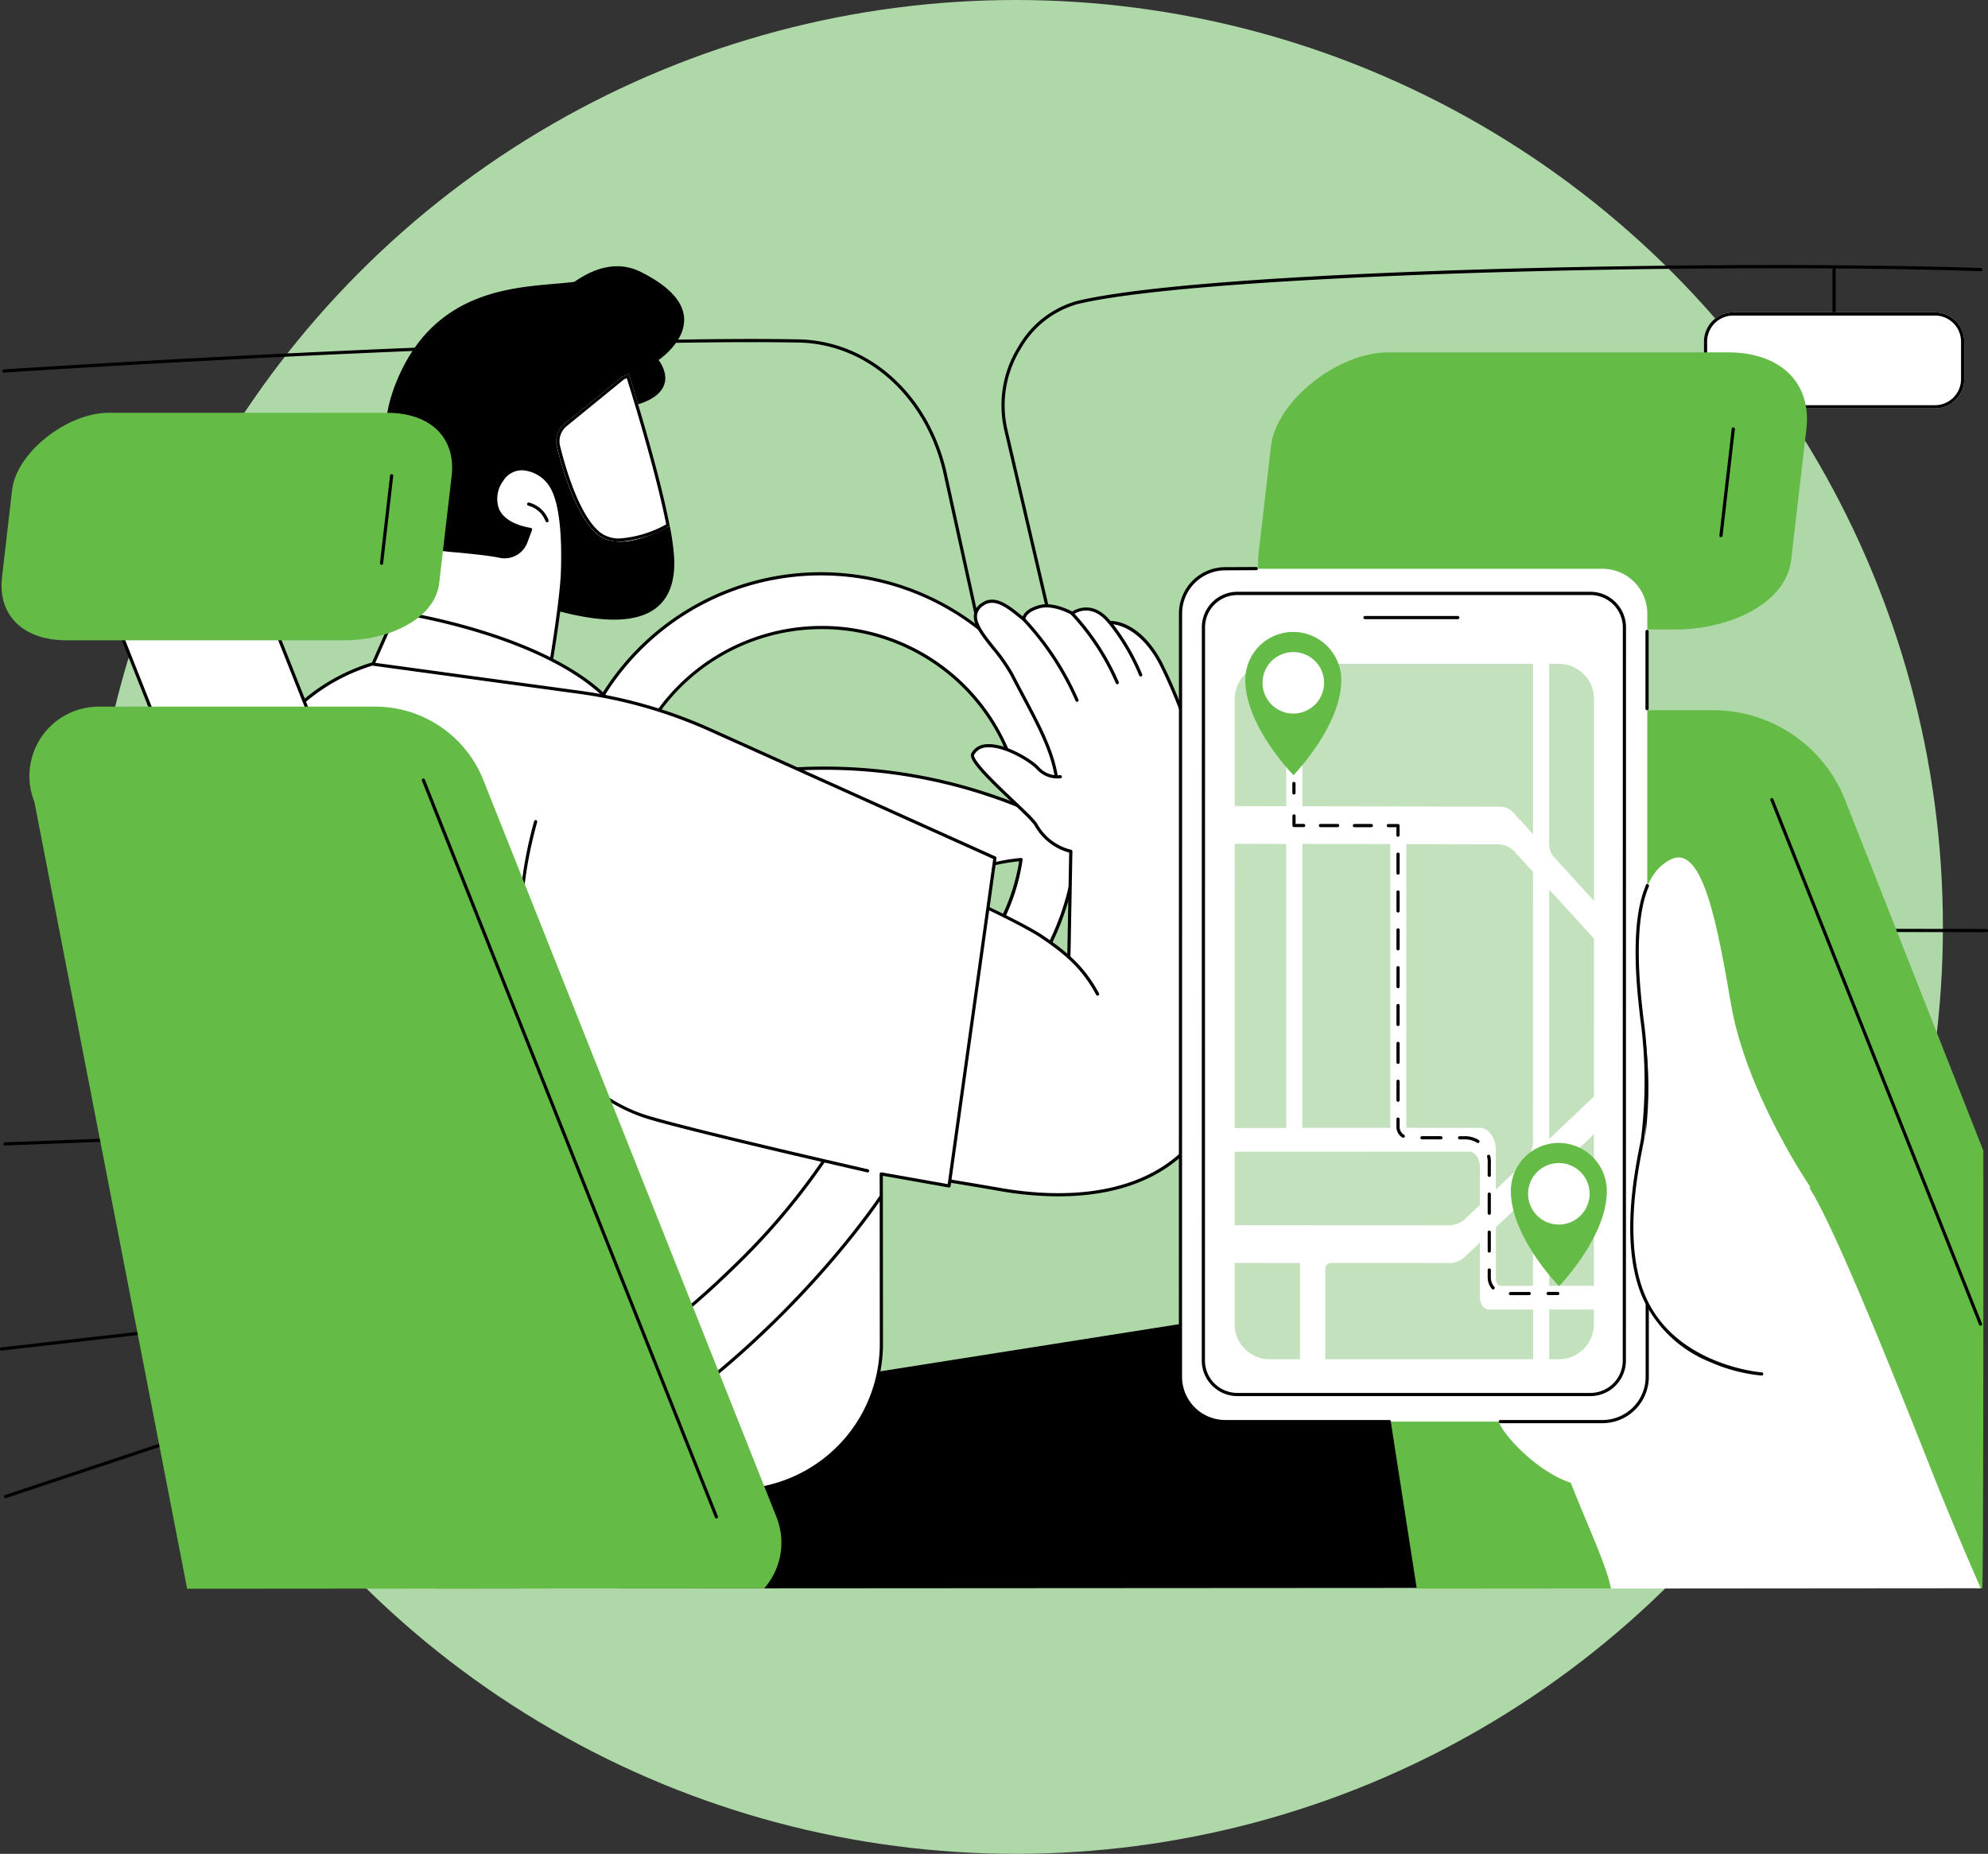 <svg id="Communication-with-mobile-workers" xmlns="http://www.w3.org/2000/svg" xmlns:xlink="http://www.w3.org/1999/xlink" width="273.721" height="255.305" viewBox="0 0 273.721 255.305">
  <rect x="0" y="0" width="273.721" height="255.305" fill="#333333" stroke="none"/>
  <defs>
    <style>
      .cls-1 {
        fill: none;
      }

      .cls-2 {
        fill: #afd8a8;
      }

      .cls-3 {
        clip-path: url(#clip-path);
      }

      .cls-4 {
        fill: #fff;
      }

      .cls-5 {
        fill: #64bb46;
      }

      .cls-6 {
        fill: #c2e1bc;
      }
    </style>
    <clipPath id="clip-path">
      <rect id="Rectangle_16814" data-name="Rectangle 16814" class="cls-1" width="273.721" height="182.293"/>
    </clipPath>
  </defs>
  <circle id="Ellipse_253" data-name="Ellipse 253" class="cls-2" cx="127.652" cy="127.652" r="127.652" transform="translate(12.208)"/>
  <g id="Component_4_1" data-name="Component 4 – 1" transform="translate(0 36.506)">
    <g id="Group_30858" data-name="Group 30858" class="cls-3">
      <path id="Path_40011" data-name="Path 40011" d="M340.768,12.775a.22.22,0,0,1-.22-.22V.735a.22.22,0,1,1,.44,0V12.555a.22.22,0,0,1-.22.22" transform="translate(-88.238 -0.133)"/>
      <path id="Path_40012" data-name="Path 40012" class="cls-4" d="M348.478,8.789h-27.8a4.025,4.025,0,0,0-4.019,4.031v5.162a4.025,4.025,0,0,0,4.019,4.031h27.8a4.025,4.025,0,0,0,4.019-4.031V12.82a4.025,4.025,0,0,0-4.019-4.031" transform="translate(-82.048 -2.277)"/>
      <path id="Path_40013" data-name="Path 40013" d="M348.478,9.228a3.59,3.59,0,0,1,3.579,3.592v5.162a3.59,3.59,0,0,1-3.579,3.592h-27.8a3.59,3.59,0,0,1-3.579-3.592V12.82a3.59,3.59,0,0,1,3.579-3.592Zm0-.439h-27.8a4.025,4.025,0,0,0-4.019,4.031v5.162a4.025,4.025,0,0,0,4.019,4.031h27.8a4.025,4.025,0,0,0,4.019-4.031V12.82a4.025,4.025,0,0,0-4.019-4.031" transform="translate(-82.048 -2.277)"/>
      <path id="Path_40014" data-name="Path 40014" d="M.761,219.717a.22.22,0,0,1-.07-.428L57.405,200.4a3.785,3.785,0,0,0,1.353-6.378,3.724,3.724,0,0,0-2.828-.976L.244,199.389a.22.22,0,1,1-.05-.436l55.694-6.344a4.21,4.21,0,0,1,4.536,4.159,4.2,4.2,0,0,1-2.88,4.048L.831,219.706a.228.228,0,0,1-.07.011" transform="translate(0 -49.902)"/>
      <path id="Path_40015" data-name="Path 40015" d="M321.719,91.866l-110.581-.134a9.575,9.575,0,0,1-10.244-7.27L186.486,22.7a15.238,15.238,0,0,1,1.942-11.471,13.473,13.473,0,0,1,8.081-6.292C207.747,2.27,236.567,1.065,252.746.583c23.728-.706,50.516-.777,68.247-.18a.22.22,0,0,1-.007.439h-.007C284.558-.383,214.353,1.154,196.61,5.364a13.031,13.031,0,0,0-7.808,6.094,14.8,14.8,0,0,0-1.89,11.14L201.321,84.36a9.134,9.134,0,0,0,9.783,6.933h.023l110.592.134a.22.22,0,1,1,0,.439" transform="translate(-48.217 0)"/>
      <path id="Path_40016" data-name="Path 40016" d="M.792,124.807a.22.22,0,0,1-.008-.439l143.545-5.431a3.332,3.332,0,0,0,2.615-1.368,5.168,5.168,0,0,0,.872-4.372L129.938,31.909c-2.508-10.4-10.507-17.51-19.9-17.682C86.858,13.8,37.466,15.985.652,18.365a.223.223,0,0,1-.234-.205.22.22,0,0,1,.205-.233c36.823-2.38,86.233-4.566,109.419-4.139,9.6.177,17.767,7.419,20.324,18.023L148.243,113.1a5.6,5.6,0,0,1-.954,4.741,3.761,3.761,0,0,1-2.952,1.537L.8,124.807H.792" transform="translate(-0.108 -3.558)"/>
      <path id="Path_40017" data-name="Path 40017" class="cls-4" d="M140.46,57.385a35.239,35.239,0,1,0,35.092,35.239A35.166,35.166,0,0,0,140.46,57.385m0,7.4a27.769,27.769,0,0,1,27.552,24.75,71.514,71.514,0,0,0-55.139.3,27.773,27.773,0,0,1,27.587-25.05M113.033,96.7a25.373,25.373,0,0,1,23.462,23.477A27.8,27.8,0,0,1,113.033,96.7m31.8,23.418a25.377,25.377,0,0,1,23.054-23.388,27.8,27.8,0,0,1-23.054,23.388" transform="translate(-27.301 -14.869)"/>
      <path id="Path_40018" data-name="Path 40018" d="M140.383,128.007a35.459,35.459,0,1,1,35.312-35.459,35.426,35.426,0,0,1-35.312,35.459m0-70.478a35.02,35.02,0,1,0,34.872,35.019,34.986,34.986,0,0,0-34.872-35.019m-3.965,62.794-.032,0a28.016,28.016,0,0,1-23.648-23.663.218.218,0,0,1,.056-.181.213.213,0,0,1,.177-.07,25.592,25.592,0,0,1,23.665,23.68.22.22,0,0,1-.219.236m-23.2-23.457a27.684,27.684,0,0,0,22.963,22.98,25.258,25.258,0,0,0-22.963-22.98m31.538,23.4a.218.218,0,0,1-.219-.236,25.6,25.6,0,0,1,23.254-23.59.218.218,0,0,1,.179.068.221.221,0,0,1,.058.183,28.022,28.022,0,0,1-23.237,23.572.185.185,0,0,1-.035,0M167.547,96.9a25.025,25.025,0,0,0-22.553,22.881A27.767,27.767,0,0,0,167.547,96.9M112.8,89.974a.217.217,0,0,1-.13-.042.22.22,0,0,1-.089-.2,27.933,27.933,0,0,1,55.576-.3.219.219,0,0,1-.3.227,71.294,71.294,0,0,0-54.969.3.218.218,0,0,1-.086.018m27.587-25.05a27.442,27.442,0,0,0-27.329,24.483,71.742,71.742,0,0,1,54.62-.3,27.5,27.5,0,0,0-27.291-24.185" transform="translate(-27.224 -14.792)"/>
      <path id="Path_40019" data-name="Path 40019" class="cls-4" d="M159.087,105.431c0,3.7-4.391,6.706-9.808,6.706s-9.809-3-9.809-6.706,4.391-6.706,9.809-6.706,9.808,3,9.808,6.706" transform="translate(-36.137 -25.58)"/>
      <path id="Path_40020" data-name="Path 40020" d="M149.2,112.279c-5.529,0-10.028-3.107-10.028-6.925s4.5-6.926,10.028-6.926,10.028,3.107,10.028,6.926-4.5,6.925-10.028,6.925m0-13.412c-5.287,0-9.589,2.909-9.589,6.487s4.3,6.486,9.589,6.486,9.589-2.91,9.589-6.486-4.3-6.487-9.589-6.487" transform="translate(-36.06 -25.503)"/>
      <path id="Path_40021" data-name="Path 40021" class="cls-4" d="M177.676,102.928l.077-5.8-2.092-10.758c-.764-4.317-3.336-8.466-6.015-13.692-2.092-4.082-7.25-7.57-4.059-9.787,1.8-1.248,3.836.64,5.634,2.072,0,0,0-1.15,2.208-1.734,1.972-.52,4.488.928,4.488.928s2.558-1.993,5.151,1.257c0,0,3.861-.305,7,5.566A64.934,64.934,0,0,1,194.953,84s8.947,29.153,3.759,44.681c-.766,2.292-2.243,5.586-2.243,5.586-5.729,9.674-17.535,11.158-28.584,9.211-18.588-3.275-42.057-5.792-49.734-16.567,0,0-8.371-32.514,17.331-35.338.453-.05,30.674,12.254,38.1,17l.279.2a31.187,31.187,0,0,1,3.513,2.672Z" transform="translate(-30.276 -16.19)"/>
      <path id="Path_40022" data-name="Path 40022" class="cls-4" d="M198.644,128.659a18.343,18.343,0,0,1,3.955,5.077Z" transform="translate(-51.47 -33.336)"/>
      <path id="Path_40023" data-name="Path 40023" class="cls-4" d="M198.54,128.566l.077.07Z" transform="translate(-51.443 -33.312)"/>
      <path id="Path_40024" data-name="Path 40024" class="cls-4" d="M190.395,63.206c-2.872.441-2.632,1.788-2.632,1.788-1.8-1.431-3.841-3.222-5.635-1.974-3.19,2.217,1.968,5.608,4.061,9.69,2.679,5.226,5.274,9.423,6.038,13.741-.018.038-.039.076-.056.114a4.3,4.3,0,0,1-2.849-1.425c-.911-1.064-7.709-4.592-8.616-1.594-.325,1.074,5.429,6.588,8.583,9.5,2.256,3.688,5.153,3.9,5.153,3.9L193.367,126.8s23.636-5.676,23.358-12.284c-.388-9.193-5.229-30.483-5.229-30.483a64.894,64.894,0,0,0-4.889-13.022c-3.135-5.872-7-5.566-7-5.566C196.8,62.287,194.54,64.2,194.54,64.2a6.49,6.49,0,0,0-4.145-.991" transform="translate(-46.818 -16.22)"/>
      <path id="Path_40025" data-name="Path 40025" d="M193.916,118.408h0a.22.22,0,0,1-.216-.224l.259-14.2a7.817,7.817,0,0,1-4.784-3.763,4.964,4.964,0,0,0-.37-.456l-.079-.091c-.447-.52-1.428-1.45-2.564-2.527-3.622-3.435-6.149-5.934-5.681-6.815a2.4,2.4,0,0,1,2.016-1.27c2.655-.262,6.569,2.246,7.328,3.173a3.431,3.431,0,0,0,2.9,1.079h.014a.219.219,0,0,1,.22.219.229.229,0,0,1-.233.22,3.87,3.87,0,0,1-3.24-1.24c-.7-.854-4.474-3.254-6.945-3.014a1.983,1.983,0,0,0-1.671,1.039c-.035.065-.119.487,1.641,2.389,1.13,1.221,2.63,2.644,3.954,3.9,1.145,1.086,2.134,2.023,2.595,2.561l.077.088a4.82,4.82,0,0,1,.413.515,7.244,7.244,0,0,0,4.662,3.593.22.22,0,0,1,.191.222l-.262,14.387a.22.22,0,0,1-.22.216" transform="translate(-46.748 -23.071)"/>
      <path id="Path_40026" data-name="Path 40026" d="M197.517,77.144a.219.219,0,0,1-.2-.132,39.1,39.1,0,0,0-7.245-11.034.22.22,0,0,1,.316-.305,39.581,39.581,0,0,1,7.332,11.164.22.22,0,0,1-.2.307" transform="translate(-49.232 -16.999)"/>
      <path id="Path_40027" data-name="Path 40027" d="M205.393,74.437a.219.219,0,0,1-.2-.123,33.3,33.3,0,0,0-6.165-9.452.22.22,0,0,1,.327-.293,33.637,33.637,0,0,1,6.232,9.551.22.22,0,0,1-.1.294.223.223,0,0,1-.1.022" transform="translate(-51.556 -16.711)"/>
      <path id="Path_40028" data-name="Path 40028" d="M210.431,73.816a.221.221,0,0,1-.2-.136,29.385,29.385,0,0,0-4.182-7.117.22.22,0,1,1,.342-.276,29.873,29.873,0,0,1,4.247,7.224.221.221,0,0,1-.119.287.212.212,0,0,1-.084.017" transform="translate(-53.375 -17.154)"/>
      <path id="Path_40029" data-name="Path 40029" d="M175.925,144.364a47.411,47.411,0,0,1-8.148-.745c-2.341-.412-4.708-.8-7.216-1.219-16.826-2.786-35.9-5.944-42.659-15.436a.218.218,0,0,1-.034-.073c-.044-.17-4.3-17.167,2.916-27.615,3.172-4.59,8.085-7.28,14.6-8h.007c.837,0,31.266,12.579,38.233,17.032l.288.2c3.812,2.549,5.876,4.689,7.611,7.893a.219.219,0,1,1-.386.209c-1.7-3.134-3.724-5.231-7.474-7.739l-.284-.2C166.118,104.033,136.658,92,135.411,91.72c-6.373.706-11.172,3.333-14.264,7.805-6.94,10.041-3.087,26.3-2.863,27.218,6.679,9.317,25.629,12.455,42.35,15.224,2.508.416,4.877.808,7.22,1.22,7.764,1.368,21.769,2.006,28.351-9.1.1-.214,1.5-3.366,2.229-5.555,5.106-15.284-3.671-44.256-3.761-44.546A65.234,65.234,0,0,0,189.8,71.007c-3.021-5.659-6.75-5.454-6.784-5.451a.221.221,0,0,1-.189-.082c-2.43-3.044-4.748-1.3-4.845-1.221a.218.218,0,0,1-.245.017c-.024-.013-2.461-1.4-4.322-.906-1.992.526-2.044,1.514-2.044,1.524a.222.222,0,0,1-.127.195.217.217,0,0,1-.229-.025c-.147-.116-.295-.236-.444-.357-1.678-1.356-3.413-2.758-4.928-1.706a1.9,1.9,0,0,0-.9,1.271c-.176,1.2,1.07,2.767,2.389,4.428a23.83,23.83,0,0,1,2.645,3.807c.527,1.028,1.05,2.014,1.556,2.968,2.072,3.909,3.861,7.284,4.48,10.786a.22.22,0,0,1-.433.076c-.607-3.433-2.381-6.781-4.436-10.656-.507-.956-1.031-1.943-1.558-2.973a23.565,23.565,0,0,0-2.6-3.735c-1.44-1.813-2.684-3.378-2.479-4.765a2.312,2.312,0,0,1,1.088-1.568c1.783-1.241,3.734.336,5.454,1.726l.175.142c.179-.439.709-1.146,2.281-1.561,1.81-.477,3.993.595,4.532.883.558-.353,2.916-1.571,5.266,1.291h.016c.733,0,4.2.3,7.07,5.686a65.72,65.72,0,0,1,4.91,13.074c.086.28,8.9,29.387,3.754,44.8-.761,2.276-2.236,5.574-2.251,5.606a.161.161,0,0,1-.012.022c-4.76,8.039-13.293,10.059-20.664,10.059" transform="translate(-30.207 -16.112)"/>
      <path id="Path_40030" data-name="Path 40030" d="M87.949,21.108S99.915-4.53,111.01.992c11.835,5.889,2.455,12.137,2.455,12.137s4.24,5.184-5.429,6.69c-2.066.322-9.2,5.8-11.228,5.988-7.442.673-8.86-4.7-8.86-4.7" transform="translate(-22.788 -0.055)"/>
      <path id="Path_40031" data-name="Path 40031" d="M115.243,45.518a34.514,34.514,0,0,0-.594-4.205c-2.907,1.535-7.3,3.235-9.842,1.225-4.036-3.194-6.126-14.106-6.126-14.106l9.439-7.71L90.1,28.048s-10.81,18.306,5.354,23.791,20.2.586,19.786-6.321" transform="translate(-22.429 -5.369)"/>
      <path id="Path_40032" data-name="Path 40032" class="cls-4" d="M109.165,42.411c2.541,2.011,6.935.31,9.842-1.224-1.579-8.22-5.641-20.953-5.641-20.953l-.888.362-7.948,6.492a3.119,3.119,0,0,0-1.057,3.157c.8,3.284,2.721,9.817,5.692,12.167" transform="translate(-26.787 -5.243)"/>
      <path id="Path_40033" data-name="Path 40033" d="M113.09,20.82c.723,2.306,4,12.9,5.422,20.129a15.377,15.377,0,0,1-6.381,1.94,4.231,4.231,0,0,1-2.695-.823c-2.928-2.317-4.848-9.113-5.537-11.927a2.691,2.691,0,0,1,.908-2.712l7.9-6.45Zm.276-.587-.889.362-7.948,6.492a3.116,3.116,0,0,0-1.057,3.156c.8,3.285,2.721,9.817,5.692,12.167a4.659,4.659,0,0,0,2.967.918,16.142,16.142,0,0,0,6.875-2.142c-1.578-8.22-5.64-20.953-5.64-20.953" transform="translate(-26.787 -5.242)"/>
      <path id="Path_40034" data-name="Path 40034" d="M75.082,35.666a2.936,2.936,0,0,0-.115,3.22c.81,1.333,6.058,1.562,7.528,2a20.413,20.413,0,0,0,5.848.835A6.843,6.843,0,0,0,92.52,40.7c1.335-1.011,1.847-2.767,2.153-4.417A33.546,33.546,0,0,0,94.9,25.509c-.22-1.56-.631-3.241-1.874-4.206-1.441-1.119,8.68-19.739,7.023-18.979-4.364,2-19.386-1.448-26.239,12.858-4.282,8.939-.962,13.751-.193,15.545.665,1.55,1.717,4.624,1.46,4.94" transform="translate(-18.57 -0.596)"/>
      <path id="Path_40035" data-name="Path 40035" class="cls-4" d="M94.026,68.2s1.935-10.664,2.2-15.915c.184-5.045-.156-9.348-1.337-11.654-1.433-2.8-5.268-3.935-6.986-1.234s-1.208,5.945,3.934,6.826l-.637,1.7a3.148,3.148,0,0,1-3.584,1.986c-3.064-.633-9.369-.9-11.239-1.494L72.487,62.35Z" transform="translate(-18.782 -9.808)"/>
      <path id="Path_40036" data-name="Path 40036" d="M93.949,68.339a.213.213,0,0,1-.058-.007L72.352,62.486a.22.22,0,0,1-.133-.1.214.214,0,0,1-.021-.167l3.885-13.935a.218.218,0,0,1,.278-.15,38.054,38.054,0,0,0,5.509.762c2.092.209,4.254.425,5.709.725a2.916,2.916,0,0,0,3.335-1.848l.545-1.46c-2.88-.554-4.005-1.823-4.44-2.805a4.54,4.54,0,0,1,.619-4.307,3.39,3.39,0,0,1,3.13-1.637A5.272,5.272,0,0,1,95,40.45c1.108,2.166,1.566,6.123,1.36,11.762-.258,5.209-2.18,15.84-2.2,15.947a.22.22,0,0,1-.216.18M72.68,62.12l21.095,5.725c.285-1.6,1.914-10.905,2.15-15.652.2-5.481-.255-9.474-1.313-11.542A4.82,4.82,0,0,0,90.746,38a2.975,2.975,0,0,0-2.739,1.434,4.12,4.12,0,0,0-.588,3.893c.58,1.308,2.092,2.206,4.374,2.6a.22.22,0,0,1,.169.293l-.637,1.7a3.351,3.351,0,0,1-3.835,2.125c-1.432-.3-3.583-.51-5.663-.719a44.348,44.348,0,0,1-5.38-.718Z" transform="translate(-18.705 -9.731)"/>
      <path id="Path_40037" data-name="Path 40037" d="M100.7,46.857a.221.221,0,0,1-.207-.144,3.491,3.491,0,0,0-2.376-2.142.22.22,0,1,1,.106-.427,3.892,3.892,0,0,1,2.684,2.418.22.22,0,0,1-.207.295" transform="translate(-25.379 -11.436)"/>
      <path id="Path_40038" data-name="Path 40038" d="M133.645,203.117l68.834-10.861c14.447,1.052,30.808,28.041,39.273,39.833l-.19-.111-162.932.1-7.243-18.6Z" transform="translate(-18.497 -49.815)"/>
      <path id="Path_40039" data-name="Path 40039" class="cls-4" d="M69.087,72.053l3.351-7.567s22.218,3.079,30.46,13.458Z" transform="translate(-17.901 -16.709)"/>
      <path id="Path_40040" data-name="Path 40040" d="M102.821,78.087l-.038,0L68.971,72.193a.22.22,0,0,1-.163-.305L72.16,64.32a.216.216,0,0,1,.231-.129c.223.031,22.4,3.211,30.6,13.54a.22.22,0,0,1-.172.356m-33.5-6.279,32.951,5.741C94.287,68.173,74.5,64.955,72.494,64.65Z" transform="translate(-17.824 -16.632)"/>
      <path id="Path_40041" data-name="Path 40041" class="cls-4" d="M46.988,88.027l2.261-3.373a26.206,26.206,0,0,1,14.184-10.5L91.92,78.041a65.552,65.552,0,0,1,18.046,5.177l39.2,17.648-6.318,45.165-9.332-1.655L133.53,168A20.159,20.159,0,0,1,117.2,187.612l-22.539,4.334Z" transform="translate(-12.175 -19.214)"/>
      <path id="Path_40042" data-name="Path 40042" d="M94.589,192.089a.219.219,0,0,1-.2-.128L46.712,88.042a.218.218,0,0,1,.017-.213l2.261-3.373a26.5,26.5,0,0,1,14.3-10.588.234.234,0,0,1,.093-.007l28.487,3.887a65.76,65.76,0,0,1,18.107,5.194l39.2,17.649a.22.22,0,0,1,.127.23l-6.318,45.165a.223.223,0,0,1-.089.147.22.22,0,0,1-.167.038l-9.074-1.609.016,23.358a20.442,20.442,0,0,1-16.5,19.832L94.63,192.085a.255.255,0,0,1-.041,0M47.162,87.97l47.554,103.65,22.369-4.3a20,20,0,0,0,16.148-19.4l-.016-23.618a.222.222,0,0,1,.079-.169.217.217,0,0,1,.179-.047l9.109,1.615,6.264-44.776L109.8,83.341a65.3,65.3,0,0,0-17.985-5.159L63.374,74.3A26.059,26.059,0,0,0,49.355,84.7Z" transform="translate(-12.098 -19.137)"/>
      <path id="Path_40043" data-name="Path 40043" d="M144.467,151.685a.184.184,0,0,1-.049-.006c-.242-.055-24.229-5.518-30.459-7.433a24.205,24.205,0,0,1-14.211-12.339c-3.85-7.6-4.265-17.484-1.2-28.583a.219.219,0,1,1,.423.117c-7.175,26,6.129,37.62,15.12,40.385,6.215,1.911,30.186,7.37,30.427,7.425a.22.22,0,0,1-.048.434" transform="translate(-25.009 -26.73)"/>
      <path id="Path_40044" data-name="Path 40044" d="M84.79,205.86a.22.22,0,0,1-.078-.425,111.241,111.241,0,0,0,37.823-24.289,93.215,93.215,0,0,0,12.579-14.763.22.22,0,0,1,.371.236,93.777,93.777,0,0,1-12.643,14.842,111.7,111.7,0,0,1-37.974,24.385.222.222,0,0,1-.078.014" transform="translate(-21.913 -43.085)"/>
      <path id="Path_40045" data-name="Path 40045" d="M92.108,215.743a.22.22,0,0,1-.078-.425c31.616-11.921,50.774-39.212,52.855-42.284a.22.22,0,0,1,.364.246c-2.089,3.084-21.321,30.48-53.063,42.45a.222.222,0,0,1-.078.014" transform="translate(-23.809 -44.809)"/>
      <path id="Path_40046" data-name="Path 40046" class="cls-4" d="M38.706,86.4h8.788a2.806,2.806,0,0,0,2.6-3.846L38.252,52.774a4.7,4.7,0,0,0-4.369-2.97H25.1c-1.978,0-8.754,2-8.021,3.846l11.84,29.775c.713,1.794,7.866,2.97,9.791,2.97" transform="translate(-4.41 -12.904)"/>
      <path id="Path_40047" data-name="Path 40047" d="M47.417,86.539H38.629c-1.875,0-9.209-1.131-10-3.109L16.795,53.655a1.076,1.076,0,0,1,.16-1.041c1.151-1.7,6.433-3.106,8.065-3.106h8.788a4.9,4.9,0,0,1,4.574,3.109L50.22,82.392a3.025,3.025,0,0,1-2.8,4.147m-22.4-36.591c-1.752,0-6.737,1.493-7.7,2.913a.653.653,0,0,0-.116.632L29.042,83.268c.646,1.625,7.6,2.832,9.587,2.832h8.788a2.586,2.586,0,0,0,2.395-3.545L37.972,52.779a4.462,4.462,0,0,0-4.165-2.832Z" transform="translate(-4.333 -12.828)"/>
      <path id="Path_40048" data-name="Path 40048" class="cls-5" d="M106.64,203.5a9.543,9.543,0,0,0,1.677-9.838L67.972,92.2A16.03,16.03,0,0,0,53.083,82.074H15A9.56,9.56,0,0,0,6.148,95.18L27.183,203.558Z" transform="translate(-1.415 -21.266)"/>
      <path id="Path_40049" data-name="Path 40049" class="cls-5" d="M141.971,246.005l.039-.045Z" transform="translate(-36.785 -63.73)"/>
      <path id="Path_40050" data-name="Path 40050" d="M118.947,197.341a.222.222,0,0,1-.2-.139L78.4,95.741a.219.219,0,1,1,.408-.162L119.152,197.04a.221.221,0,0,1-.124.285.217.217,0,0,1-.081.016" transform="translate(-20.309 -24.729)"/>
      <path id="Path_40051" data-name="Path 40051" class="cls-5" d="M.353,50.107,1.741,38.066c.586-5.083,7.513-10.607,13.3-10.607H53.379c5.969,0,9.487,3.438,8.883,8.68L60.548,50.891c-.586,5.083-7.188,7.9-12.976,7.9H9.235c-5.968,0-9.487-3.438-8.883-8.68" transform="translate(-0.074 -7.115)"/>
      <path id="Path_40052" data-name="Path 40052" d="M70.831,51.358h-.025a.22.22,0,0,1-.193-.243L72,39.072a.22.22,0,1,1,.436.05L71.049,51.163a.219.219,0,0,1-.218.195" transform="translate(-18.296 -10.073)"/>
      <path id="Path_40053" data-name="Path 40053" class="cls-4" d="M280.6,88.008h10.7a3.417,3.417,0,0,0,3.166-4.685L280.049,47.056a5.73,5.73,0,0,0-5.322-3.618h-10.7c-2.409,0-10.662,2.44-9.769,4.685L268.675,84.39c.869,2.184,9.581,3.618,11.926,3.618" transform="translate(-65.861 -11.255)"/>
      <path id="Path_40054" data-name="Path 40054" d="M291.228,88.151h-10.7c-2.2,0-11.2-1.411-12.131-3.757L253.972,48.126a1.264,1.264,0,0,1,.19-1.223c1.394-2.053,7.8-3.762,9.784-3.762h10.7a5.921,5.921,0,0,1,5.527,3.757L294.6,83.165a3.637,3.637,0,0,1-3.37,4.986M263.947,43.58c-1.906,0-8.176,1.736-9.42,3.57a.84.84,0,0,0-.145.814L268.8,84.232c.795,2,9.3,3.48,11.723,3.48h10.7a3.144,3.144,0,0,0,2.636-1.4,3.2,3.2,0,0,0,.326-2.986L279.768,47.06a5.482,5.482,0,0,0-5.119-3.48Z" transform="translate(-65.784 -11.178)"/>
      <path id="Path_40055" data-name="Path 40055" class="cls-5" d="M335.156,203.649c.174-4.138.136-60.249.136-60.249L316.248,95.074a19.527,19.527,0,0,0-18.136-12.329H251.731A11.645,11.645,0,0,0,240.944,98.71l16.34,105,26.946-.021,22.3-6.6,27.655,6.559Z" transform="translate(-62.213 -21.44)"/>
      <path id="Path_40056" data-name="Path 40056" d="M357.936,171.749a.221.221,0,0,1-.2-.139L329.01,99.39a.22.22,0,1,1,.408-.162l28.723,72.221a.22.22,0,0,1-.2.3" transform="translate(-85.244 -25.675)"/>
      <path id="Path_40057" data-name="Path 40057" class="cls-5" d="M233.884,43.807l1.691-14.667c.713-6.191,9.152-12.92,16.2-12.92h46.7c7.27,0,11.556,4.188,10.82,10.573l-2.088,17.97c-.713,6.191-8.755,9.618-15.805,9.618H244.7c-7.27,0-11.556-4.188-10.819-10.572" transform="translate(-60.58 -4.203)"/>
      <path id="Path_40058" data-name="Path 40058" d="M319.748,45.3h-.025a.22.22,0,0,1-.193-.243l1.691-14.667a.22.22,0,1,1,.436.05L319.966,45.1a.219.219,0,0,1-.218.195" transform="translate(-82.791 -7.823)"/>
      <path id="Path_40059" data-name="Path 40059" class="cls-4" d="M344.652,226.61s-3.2-7.157-6.884-16.466c-5.731-14.5-13.595-34.034-16.821-38.83l-39.779,22.239a8.292,8.292,0,0,0-2.835,10.267c.817,1.992,5.414,6.827,9.861,8.262,2.285,5.835,4.971,11.488,5.537,14.569Z" transform="translate(-71.921 -44.388)"/>
      <path id="Path_40060" data-name="Path 40060" class="cls-4" d="M225.526,173.9H277.49a6.18,6.18,0,0,0,6.152-6.171l.012-105.112a6.178,6.178,0,0,0-6.151-6.17H225.538a6.179,6.179,0,0,0-6.152,6.17l-.012,105.112a6.179,6.179,0,0,0,6.151,6.171" transform="translate(-56.841 -14.625)"/>
      <path id="Path_40061" data-name="Path 40061" d="M248.049,174.033h-22.6a6.4,6.4,0,0,1-6.37-6.39L219.09,62.53a6.389,6.389,0,0,1,6.372-6.39l4.282-.02h0a.22.22,0,0,1,0,.439l-4.282.02a5.95,5.95,0,0,0-5.934,5.951l-.011,105.112a5.957,5.957,0,0,0,5.931,5.951h22.6a.22.22,0,1,1,0,.439" transform="translate(-56.765 -14.541)"/>
      <path id="Path_40062" data-name="Path 40062" d="M306.009,78.872a.22.22,0,0,1-.22-.22V68.024a.22.22,0,1,1,.44,0V78.652a.22.22,0,0,1-.22.22" transform="translate(-79.232 -17.568)"/>
      <path id="Path_40063" data-name="Path 40063" d="M292.822,189.306H278.764a.22.22,0,1,1,0-.439h14.058a5.949,5.949,0,0,0,5.932-5.951l.007-67.63a.219.219,0,1,1,.439,0l-.007,67.63a6.388,6.388,0,0,1-6.372,6.39" transform="translate(-72.172 -29.814)"/>
      <path id="Path_40064" data-name="Path 40064" d="M276.853,171.5H228.215a4.9,4.9,0,0,1-4.881-4.9l.011-100.968a4.894,4.894,0,0,1,4.882-4.9h48.639a4.9,4.9,0,0,1,4.88,4.9l-.01,100.968a4.895,4.895,0,0,1-4.883,4.9M228.227,61.181a4.454,4.454,0,0,0-4.442,4.456l-.011,100.968a4.462,4.462,0,0,0,4.442,4.456h48.638a4.456,4.456,0,0,0,4.443-4.456l.01-100.968a4.462,4.462,0,0,0-4.441-4.456Z" transform="translate(-57.867 -15.739)"/>
      <path id="Path_40065" data-name="Path 40065" d="M266.347,65.666H253.574a.22.22,0,0,1,0-.439h12.773a.22.22,0,1,1,0,.439" transform="translate(-65.646 -16.901)"/>
      <path id="Path_40066" data-name="Path 40066" class="cls-6" d="M278.921,78.942l-.01,86.132a4.824,4.824,0,0,1-4.8,4.817H234.247a4.824,4.824,0,0,1-4.8-4.817l.01-86.132a4.824,4.824,0,0,1,4.8-4.817h39.862a4.823,4.823,0,0,1,4.8,4.817" transform="translate(-59.45 -19.206)"/>
      <path id="Path_40067" data-name="Path 40067" class="cls-4" d="M278.923,111.952v-5.2l-5.627-6.161a2.7,2.7,0,0,1-.611-1.8l0-24.921-2.22-.016,0,23.64L267.8,94.578a2.448,2.448,0,0,0-1.8-.864l-27.295-.072V73.807l-2.22,0,0,19.834-7.288-.016v5.2l7.288.016,0,39.116-7.288,0v3.271l6.007,0,6.012,0,20.431-.007c.839,0,1.494.941,1.493,2.146v5.188l-1.9,1.806a3.346,3.346,0,0,1-2.292,1.006l-7.375-.006-5.853,0-16.525-.013v5.2l9.178.013V170l3.486,0V157.508c0-.521.306-.959.668-.959l16.56.006a2.971,2.971,0,0,0,2.037-.894l2.017-1.918V161.2c0,.993.539,1.768,1.229,1.768l6.1,0v7.066l2.22.029v-7.1l6.238,0v-3.271l-6.239,0,0-15.021,6.239-5.927v-5.2l-6.239,5.927,0-34.355ZM250.8,137.945l-12.1,0,0-39.11,12.1.026Zm19.654,21.75h-4.445c-.37,0-.66-.416-.66-.948l0-7.114,5.105-4.851Zm0-20.093a4.365,4.365,0,0,1-1.184,3.11l-3.922,3.726v-5.325c0-1.79-.975-3.185-2.22-3.176v0l-10.11,0,0-39.074L265.7,98.9a3.142,3.142,0,0,1,2.312,1.108l2.452,2.685Z" transform="translate(-59.384 -19.123)"/>
      <path id="Path_40068" data-name="Path 40068" class="cls-5" d="M238.021,68.191a6.6,6.6,0,0,0-6.591,6.626c.014,6.381,6.633,13.1,6.633,13.1s6.59-6.781,6.577-13.1a6.632,6.632,0,0,0-6.619-6.626" transform="translate(-59.965 -17.669)"/>
      <path id="Path_40069" data-name="Path 40069" class="cls-4" d="M243.1,76.182a4.235,4.235,0,1,1-4.244-4.248,4.23,4.23,0,0,1,4.244,4.248" transform="translate(-60.794 -18.639)"/>
      <path id="Path_40070" data-name="Path 40070" d="M287.649,191.3a.22.22,0,1,1,0-.439l1.319,0a.22.22,0,0,1,0,.439l-1.318,0Z" transform="translate(-74.474 -49.453)"/>
      <path id="Path_40071" data-name="Path 40071" d="M275.2,170.156a.22.22,0,0,1,0-.439l2.606-.006h0a.22.22,0,0,1,0,.439l-2.606.006Zm-2.375-.778a.222.222,0,0,1-.167-.077,2.447,2.447,0,0,1-.584-1.586V166.68a.22.22,0,0,1,.439,0v1.035a2.009,2.009,0,0,0,.479,1.3.22.22,0,0,1-.167.362m-.533-5.085a.219.219,0,0,1-.219-.219v-2.606a.22.22,0,0,1,.439,0v2.606a.22.22,0,0,1-.22.219m0-5.211a.219.219,0,0,1-.219-.22v-2.606a.22.22,0,1,1,.439,0v2.606a.22.22,0,0,1-.22.22m0-5.212a.22.22,0,0,1-.22-.22v-1.6c.006-.091.008-.167.008-.242A3.105,3.105,0,0,0,272,151.1a.22.22,0,1,1,.428-.1,3.57,3.57,0,0,1,.093.812q0,.129-.009.258v1.58a.219.219,0,0,1-.219.22m-1.558-4.665a.222.222,0,0,1-.116-.033,3.093,3.093,0,0,0-1.634-.47h-.761a.22.22,0,1,1,0-.439h.761a3.529,3.529,0,0,1,1.866.536.22.22,0,0,1-.116.406m-5.117-.507-2.606,0a.22.22,0,0,1,0-.439l2.607,0a.22.22,0,1,1,0,.439m-5.173-.218a.225.225,0,0,1-.113-.031,1.694,1.694,0,0,1-.82-1.457v-1.084a.22.22,0,1,1,.44,0v1.084a1.252,1.252,0,0,0,.608,1.08.22.22,0,0,1-.114.408m-.713-4.958a.22.22,0,0,1-.22-.22V140.7a.22.22,0,1,1,.44,0V143.3a.22.22,0,0,1-.22.22m0-5.212a.22.22,0,0,1-.22-.219v-2.606a.22.22,0,0,1,.44,0v2.606a.22.22,0,0,1-.22.219m0-5.212a.219.219,0,0,1-.22-.219v-2.606a.22.22,0,0,1,.44,0v2.606a.219.219,0,0,1-.22.219m0-5.212a.219.219,0,0,1-.22-.219V125.06a.22.22,0,0,1,.44,0v2.606a.219.219,0,0,1-.22.219m0-5.211a.22.22,0,0,1-.22-.22v-2.606a.22.22,0,1,1,.44,0v2.606a.22.22,0,0,1-.22.22m0-5.212a.22.22,0,0,1-.22-.22v-2.606a.22.22,0,1,1,.44,0v2.606a.22.22,0,0,1-.22.22m0-5.212a.22.22,0,0,1-.22-.22v-2.606a.22.22,0,0,1,.44,0v2.606a.22.22,0,0,1-.22.22" transform="translate(-67.24 -28.296)"/>
      <path id="Path_40072" data-name="Path 40072" d="M259.267,105.653a.22.22,0,0,1-.22-.22v-1.1h-1.1a.22.22,0,1,1,0-.439h1.318a.22.22,0,0,1,.22.219v1.318a.22.22,0,0,1-.22.22" transform="translate(-66.779 -26.92)"/>
      <path id="Path_40073" data-name="Path 40073" d="M252.343,104.325l-2.337,0a.22.22,0,1,1,0-.439l2.337,0a.22.22,0,0,1,0,.439m-4.674-.006-2.337,0a.22.22,0,1,1,0-.439l2.337,0a.22.22,0,1,1,0,.439" transform="translate(-63.51 -26.915)"/>
      <path id="Path_40074" data-name="Path 40074" d="M241.718,103.85H240.4a.221.221,0,0,1-.22-.219l0-1.318a.219.219,0,0,1,.219-.22h0a.219.219,0,0,1,.219.219l0,1.1h1.1a.22.22,0,1,1,0,.439" transform="translate(-62.231 -26.452)"/>
      <path id="Path_40075" data-name="Path 40075" d="M240.386,97.8a.22.22,0,0,1-.22-.22l0-1.317a.22.22,0,0,1,.439,0l0,1.318a.22.22,0,0,1-.219.22Z" transform="translate(-62.228 -24.885)"/>
      <path id="Path_40076" data-name="Path 40076" class="cls-5" d="M287.369,163.172a6.6,6.6,0,0,0-6.591,6.626c.014,6.381,6.633,13.1,6.633,13.1s6.59-6.781,6.577-13.1a6.632,6.632,0,0,0-6.619-6.626" transform="translate(-72.751 -42.279)"/>
      <path id="Path_40077" data-name="Path 40077" class="cls-4" d="M292.448,171.162a4.235,4.235,0,1,1-4.244-4.248,4.23,4.23,0,0,1,4.244,4.248" transform="translate(-73.581 -43.248)"/>
      <path id="Path_40078" data-name="Path 40078" class="cls-4" d="M327.891,155.494s-8.79-12.833-10.905-25.1c-1.829-10.609-3.855-22.085-8.224-20.05-4.073,1.9-4.832,8.039-4.692,14.076.193,8.308,2.475,12.931,1.083,24.361-.5,2.826-3.945,15.749.812,23.973Z" transform="translate(-78.633 -28.53)"/>
      <path id="Path_40079" data-name="Path 40079" d="M321.073,182.765h-.01a22.852,22.852,0,0,1-7.123-1.874,17.172,17.172,0,0,1-9.232-8.754c-3.179-7.145-1.2-17.192-.459-20.974.08-.408.147-.75.195-1.017a63.766,63.766,0,0,0-.12-16.675c-.267-2.4-.543-4.873-.61-7.741-.107-4.613.35-8.036,1.4-10.467a.22.22,0,1,1,.4.173c-1.02,2.371-1.465,5.735-1.36,10.283.066,2.849.341,5.316.608,7.7a64.15,64.15,0,0,1,.117,16.789c-.05.281-.117.626-.2,1.037-.736,3.744-2.693,13.692.43,20.71,4.2,9.446,15.856,10.364,15.971,10.368a.22.22,0,0,1-.009.439" transform="translate(-78.498 -29.831)"/>
    </g>
  </g>
</svg>
